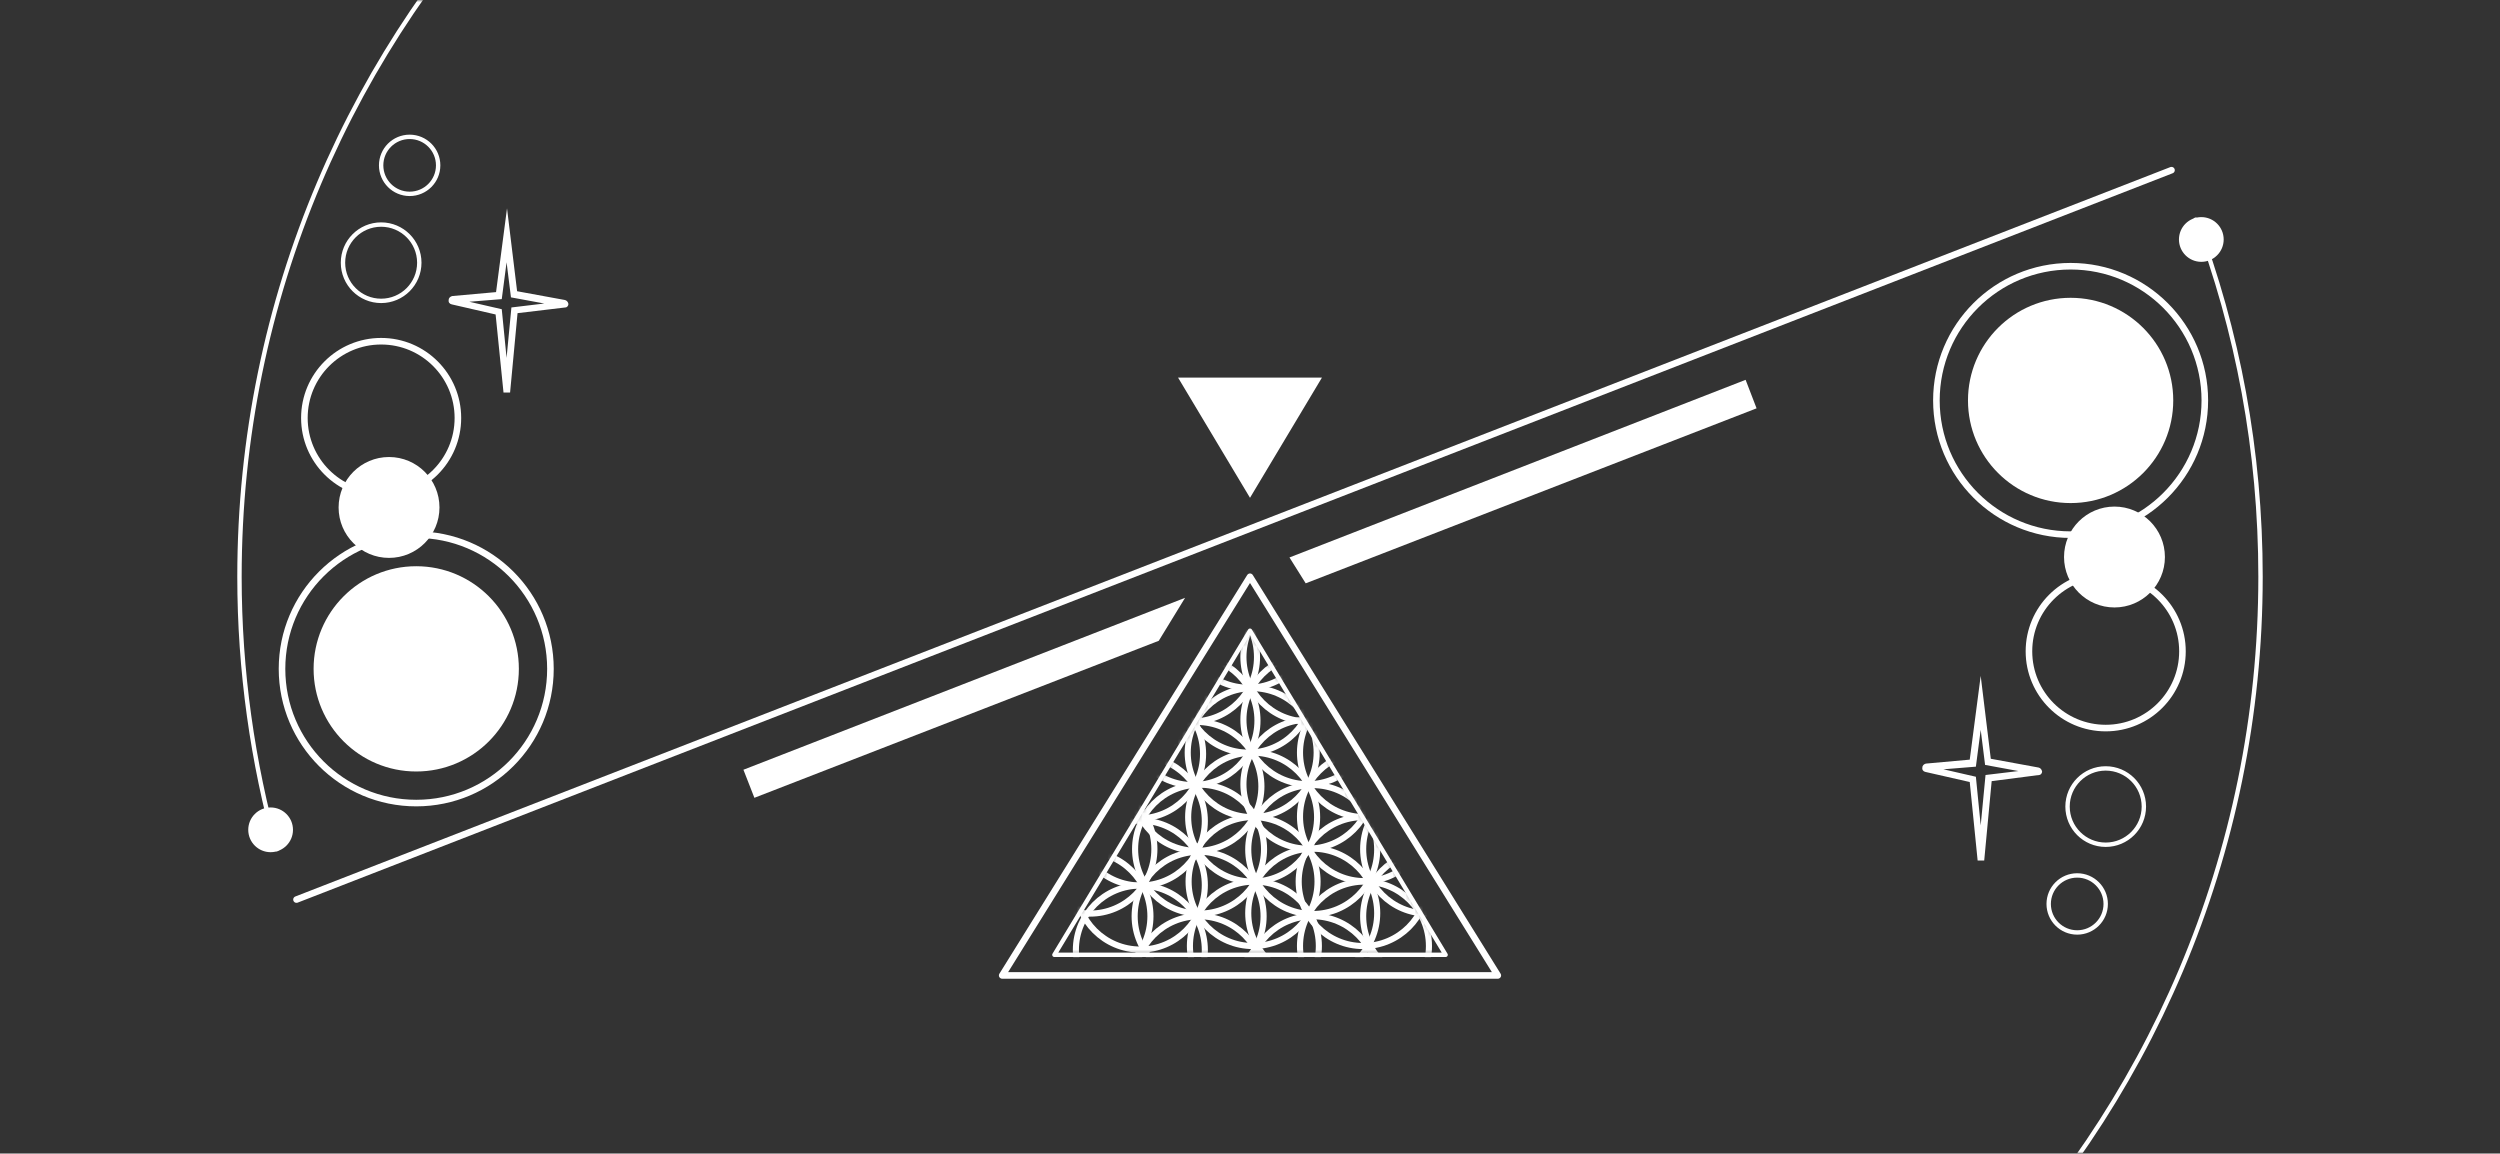 <svg width="570" height="263" viewBox="0 0 570 263" fill="none" xmlns="http://www.w3.org/2000/svg">
<rect x="0" y="0" width="570" height="263" fill="#333333" stroke="none"/>
<g clip-path="url(#clip0_67_1711)">
<mask id="mask0_67_1711" style="mask-type:luminance" maskUnits="userSpaceOnUse" x="0" y="0" width="570" height="263">
<path d="M570 0H0V263H570V0Z" fill="white"/>
</mask>
<g mask="url(#mask0_67_1711)">
<path d="M285 143.8L240.4 217.7H329.6L285 143.8Z" stroke="white" stroke-miterlimit="10" stroke-linecap="round" stroke-linejoin="round"/>
</g>
<mask id="mask1_67_1711" style="mask-type:luminance" maskUnits="userSpaceOnUse" x="0" y="0" width="570" height="263">
<path d="M570 0H0V263H570V0Z" fill="white"/>
</mask>
<g mask="url(#mask1_67_1711)">
<path d="M285 131.5L228.5 222.4H341.5L285 131.5Z" stroke="white" stroke-width="1.5" stroke-miterlimit="10" stroke-linecap="round" stroke-linejoin="round"/>
</g>
<mask id="mask2_67_1711" style="mask-type:luminance" maskUnits="userSpaceOnUse" x="0" y="0" width="570" height="263">
<path d="M570 0H0V263H570V0Z" fill="white"/>
</mask>
<g mask="url(#mask2_67_1711)">
<path d="M285 113.5L301.4 86.1H268.6L285 113.5Z" fill="white"/>
</g>
<mask id="mask3_67_1711" style="mask-type:luminance" maskUnits="userSpaceOnUse" x="0" y="0" width="570" height="263">
<path d="M570 0H0V263H570V0Z" fill="white"/>
</mask>
<g mask="url(#mask3_67_1711)">
<path d="M67.6 205.1L495.1 38.8" stroke="white" stroke-width="1.5" stroke-miterlimit="10" stroke-linecap="round" stroke-linejoin="round"/>
</g>
<mask id="mask4_67_1711" style="mask-type:luminance" maskUnits="userSpaceOnUse" x="0" y="0" width="570" height="263">
<path d="M570 0H0V263H570V0Z" fill="white"/>
</mask>
<g mask="url(#mask4_67_1711)">
<path d="M63.1 193.6C57.6 173.8 54.6 153 54.6 131.5C54.6 4.3 157.8 -98.9 285 -98.9" stroke="white" stroke-miterlimit="10" stroke-linecap="round" stroke-linejoin="round"/>
<path d="M500.6 50.1C510.2 75.4 515.4 102.8 515.4 131.5C515.4 258.7 412.2 361.9 285 361.9" stroke="white" stroke-miterlimit="10" stroke-linecap="round" stroke-linejoin="round"/>
</g>
<mask id="mask5_67_1711" style="mask-type:luminance" maskUnits="userSpaceOnUse" x="0" y="0" width="570" height="263">
<path d="M570 0H0V263H570V0Z" fill="white"/>
</mask>
<g mask="url(#mask5_67_1711)">
<path d="M94.9 183.1C111.8 183.1 125.5 169.4 125.5 152.5C125.5 135.6 111.8 121.9 94.9 121.9C78 121.9 64.3 135.6 64.3 152.5C64.3 169.4 78 183.1 94.9 183.1Z" stroke="white" stroke-width="1.5" stroke-miterlimit="10" stroke-linecap="round" stroke-linejoin="round"/>
</g>
<mask id="mask6_67_1711" style="mask-type:luminance" maskUnits="userSpaceOnUse" x="0" y="0" width="570" height="263">
<path d="M570 0H0V263H570V0Z" fill="white"/>
</mask>
<g mask="url(#mask6_67_1711)">
<path d="M86.9 112.8C96.565 112.8 104.4 104.965 104.4 95.3C104.4 85.635 96.565 77.8 86.9 77.8C77.235 77.8 69.4 85.635 69.4 95.3C69.4 104.965 77.235 112.8 86.9 112.8Z" stroke="white" stroke-width="1.5" stroke-miterlimit="10" stroke-linecap="round" stroke-linejoin="round"/>
</g>
<mask id="mask7_67_1711" style="mask-type:luminance" maskUnits="userSpaceOnUse" x="0" y="0" width="570" height="263">
<path d="M570 0H0V263H570V0Z" fill="white"/>
</mask>
<g mask="url(#mask7_67_1711)">
<path d="M86.9 68.6C91.705 68.6 95.6 64.705 95.6 59.9C95.6 55.095 91.705 51.2 86.9 51.2C82.095 51.2 78.2 55.095 78.2 59.9C78.2 64.705 82.095 68.6 86.9 68.6Z" stroke="white" stroke-miterlimit="10" stroke-linecap="round" stroke-linejoin="round"/>
</g>
<mask id="mask8_67_1711" style="mask-type:luminance" maskUnits="userSpaceOnUse" x="0" y="0" width="570" height="263">
<path d="M570 0H0V263H570V0Z" fill="white"/>
</mask>
<g mask="url(#mask8_67_1711)">
<path d="M93.4 44.2C96.99 44.2 99.9 41.29 99.9 37.7C99.9 34.11 96.99 31.2 93.4 31.2C89.811 31.2 86.9 34.11 86.9 37.7C86.9 41.29 89.811 44.2 93.4 44.2Z" stroke="white" stroke-miterlimit="10" stroke-linecap="round" stroke-linejoin="round"/>
</g>
<mask id="mask9_67_1711" style="mask-type:luminance" maskUnits="userSpaceOnUse" x="0" y="0" width="570" height="263">
<path d="M570 0H0V263H570V0Z" fill="white"/>
</mask>
<g mask="url(#mask9_67_1711)">
<path d="M472.1 121.9C489 121.9 502.7 108.2 502.7 91.3C502.7 74.4 489 60.7 472.1 60.7C455.2 60.7 441.5 74.4 441.5 91.3C441.5 108.2 455.2 121.9 472.1 121.9Z" stroke="white" stroke-width="1.5" stroke-miterlimit="10" stroke-linecap="round" stroke-linejoin="round"/>
</g>
<mask id="mask10_67_1711" style="mask-type:luminance" maskUnits="userSpaceOnUse" x="0" y="0" width="570" height="263">
<path d="M570 0H0V263H570V0Z" fill="white"/>
</mask>
<g mask="url(#mask10_67_1711)">
<path d="M480.1 166C489.765 166 497.6 158.165 497.6 148.5C497.6 138.835 489.765 131 480.1 131C470.435 131 462.6 138.835 462.6 148.5C462.6 158.165 470.435 166 480.1 166Z" stroke="white" stroke-width="1.5" stroke-miterlimit="10" stroke-linecap="round" stroke-linejoin="round"/>
</g>
<mask id="mask11_67_1711" style="mask-type:luminance" maskUnits="userSpaceOnUse" x="0" y="0" width="570" height="263">
<path d="M570 0H0V263H570V0Z" fill="white"/>
</mask>
<g mask="url(#mask11_67_1711)">
<path d="M480.1 192.6C484.905 192.6 488.8 188.705 488.8 183.9C488.8 179.095 484.905 175.2 480.1 175.2C475.296 175.2 471.4 179.095 471.4 183.9C471.4 188.705 475.296 192.6 480.1 192.6Z" stroke="white" stroke-miterlimit="10" stroke-linecap="round" stroke-linejoin="round"/>
</g>
<mask id="mask12_67_1711" style="mask-type:luminance" maskUnits="userSpaceOnUse" x="0" y="0" width="570" height="263">
<path d="M570 0H0V263H570V0Z" fill="white"/>
</mask>
<g mask="url(#mask12_67_1711)">
<path d="M473.6 212.6C477.189 212.6 480.1 209.69 480.1 206.1C480.1 202.51 477.189 199.6 473.6 199.6C470.01 199.6 467.1 202.51 467.1 206.1C467.1 209.69 470.01 212.6 473.6 212.6Z" stroke="white" stroke-miterlimit="10" stroke-linecap="round" stroke-linejoin="round"/>
</g>
<mask id="mask13_67_1711" style="mask-type:luminance" maskUnits="userSpaceOnUse" x="0" y="0" width="570" height="263">
<path d="M570 0H0V263H570V0Z" fill="white"/>
</mask>
<g mask="url(#mask13_67_1711)">
<path d="M94.9 175.9C107.823 175.9 118.3 165.424 118.3 152.5C118.3 139.577 107.823 129.1 94.9 129.1C81.977 129.1 71.5 139.577 71.5 152.5C71.5 165.424 81.977 175.9 94.9 175.9Z" fill="white"/>
</g>
<mask id="mask14_67_1711" style="mask-type:luminance" maskUnits="userSpaceOnUse" x="0" y="0" width="570" height="263">
<path d="M570 0H0V263H570V0Z" fill="white"/>
</mask>
<g mask="url(#mask14_67_1711)">
<path d="M472.1 114.7C485.024 114.7 495.5 104.223 495.5 91.3C495.5 78.376 485.024 67.9 472.1 67.9C459.177 67.9 448.7 78.376 448.7 91.3C448.7 104.223 459.177 114.7 472.1 114.7Z" fill="white"/>
</g>
<mask id="mask15_67_1711" style="mask-type:luminance" maskUnits="userSpaceOnUse" x="0" y="0" width="570" height="263">
<path d="M570 0H0V263H570V0Z" fill="white"/>
</mask>
<g mask="url(#mask15_67_1711)">
<mask id="mask16_67_1711" style="mask-type:luminance" maskUnits="userSpaceOnUse" x="240" y="143" width="90" height="75">
<path d="M285 143.8L240.4 217.7H329.6L285 143.8Z" fill="white"/>
</mask>
<g mask="url(#mask16_67_1711)">
<path d="M299.301 208.4C307.419 208.4 314.001 201.819 314.001 193.7C314.001 185.581 307.419 179 299.301 179C291.182 179 284.601 185.581 284.601 193.7C284.601 201.819 291.182 208.4 299.301 208.4Z" stroke="white" stroke-width="1.391" stroke-miterlimit="10"/>
<path d="M298.2 178.8C306.319 178.8 312.9 172.219 312.9 164.1C312.9 155.981 306.319 149.4 298.2 149.4C290.081 149.4 283.5 155.981 283.5 164.1C283.5 172.219 290.081 178.8 298.2 178.8Z" stroke="white" stroke-width="1.391" stroke-miterlimit="10"/>
<path d="M285.6 201C293.719 201 300.3 194.419 300.3 186.3C300.3 178.182 293.719 171.6 285.6 171.6C277.482 171.6 270.9 178.182 270.9 186.3C270.9 194.419 277.482 201 285.6 201Z" stroke="white" stroke-width="1.391" stroke-miterlimit="10"/>
<path d="M311.1 186.3C319.219 186.3 325.8 179.719 325.8 171.6C325.8 163.481 319.219 156.9 311.1 156.9C302.982 156.9 296.4 163.481 296.4 171.6C296.4 179.719 302.982 186.3 311.1 186.3Z" stroke="white" stroke-width="1.391" stroke-miterlimit="10"/>
<path d="M285.7 215.7C293.819 215.7 300.4 209.118 300.4 201C300.4 192.881 293.819 186.3 285.7 186.3C277.581 186.3 271 192.881 271 201C271 209.118 277.581 215.7 285.7 215.7Z" stroke="white" stroke-width="1.391" stroke-miterlimit="10"/>
<path d="M273.4 223.6C281.519 223.6 288.1 217.018 288.1 208.9C288.1 200.781 281.519 194.2 273.4 194.2C265.282 194.2 258.7 200.781 258.7 208.9C258.7 217.018 265.282 223.6 273.4 223.6Z" stroke="white" stroke-width="1.391" stroke-miterlimit="10"/>
<path d="M247.6 223.6C255.719 223.6 262.3 217.018 262.3 208.9C262.3 200.781 255.719 194.2 247.6 194.2C239.482 194.2 232.9 200.781 232.9 208.9C232.9 217.018 239.482 223.6 247.6 223.6Z" stroke="white" stroke-width="1.391" stroke-miterlimit="10"/>
<path d="M325.501 223.6C333.619 223.6 340.201 217.018 340.201 208.9C340.201 200.781 333.619 194.2 325.501 194.2C317.382 194.2 310.801 200.781 310.801 208.9C310.801 217.018 317.382 223.6 325.501 223.6Z" stroke="white" stroke-width="1.391" stroke-miterlimit="10"/>
<path d="M273.4 238.3C281.519 238.3 288.1 231.719 288.1 223.6C288.1 215.481 281.519 208.9 273.4 208.9C265.282 208.9 258.7 215.481 258.7 223.6C258.7 231.719 265.282 238.3 273.4 238.3Z" stroke="white" stroke-width="1.391" stroke-miterlimit="10"/>
<path d="M299.301 238.3C307.419 238.3 314.001 231.719 314.001 223.6C314.001 215.481 307.419 208.9 299.301 208.9C291.182 208.9 284.601 215.481 284.601 223.6C284.601 231.719 291.182 238.3 299.301 238.3Z" stroke="white" stroke-width="1.391" stroke-miterlimit="10"/>
<path d="M286.001 230.4C294.119 230.4 300.701 223.819 300.701 215.7C300.701 207.581 294.119 201 286.001 201C277.882 201 271.301 207.581 271.301 215.7C271.301 223.819 277.882 230.4 286.001 230.4Z" stroke="white" stroke-width="1.391" stroke-miterlimit="10"/>
<path d="M311.1 230.4C319.219 230.4 325.8 223.819 325.8 215.7C325.8 207.581 319.219 201 311.1 201C302.982 201 296.4 207.581 296.4 215.7C296.4 223.819 302.982 230.4 311.1 230.4Z" stroke="white" stroke-width="1.391" stroke-miterlimit="10"/>
<path d="M273.501 208.3C281.619 208.3 288.201 201.719 288.201 193.6C288.201 185.481 281.619 178.9 273.501 178.9C265.382 178.9 258.801 185.481 258.801 193.6C258.801 201.719 265.382 208.3 273.501 208.3Z" stroke="white" stroke-width="1.391" stroke-miterlimit="10"/>
<path d="M248.501 208.3C256.619 208.3 263.201 201.719 263.201 193.6C263.201 185.481 256.619 178.9 248.501 178.9C240.382 178.9 233.801 185.481 233.801 193.6C233.801 201.719 240.382 208.3 248.501 208.3Z" stroke="white" stroke-width="1.391" stroke-miterlimit="10"/>
<path d="M325.501 208.3C333.619 208.3 340.201 201.719 340.201 193.6C340.201 185.481 333.619 178.9 325.501 178.9C317.382 178.9 310.801 185.481 310.801 193.6C310.801 201.719 317.382 208.3 325.501 208.3Z" stroke="white" stroke-width="1.391" stroke-miterlimit="10"/>
<path d="M272.9 194C281.019 194 287.6 187.419 287.6 179.3C287.6 171.182 281.019 164.6 272.9 164.6C264.782 164.6 258.2 171.182 258.2 179.3C258.2 187.419 264.782 194 272.9 194Z" stroke="white" stroke-width="1.391" stroke-miterlimit="10"/>
<path d="M271.9 164.5C280.019 164.5 286.6 157.919 286.6 149.8C286.6 141.682 280.019 135.1 271.9 135.1C263.782 135.1 257.2 141.682 257.2 149.8C257.2 157.919 263.782 164.5 271.9 164.5Z" stroke="white" stroke-width="1.391" stroke-miterlimit="10"/>
<path d="M298.2 164.5C306.319 164.5 312.9 157.919 312.9 149.8C312.9 141.682 306.319 135.1 298.2 135.1C290.081 135.1 283.5 141.682 283.5 149.8C283.5 157.919 290.081 164.5 298.2 164.5Z" stroke="white" stroke-width="1.391" stroke-miterlimit="10"/>
<path d="M259.6 186.6C267.719 186.6 274.3 180.018 274.3 171.9C274.3 163.781 267.719 157.2 259.6 157.2C251.482 157.2 244.9 163.781 244.9 171.9C244.9 180.018 251.482 186.6 259.6 186.6Z" stroke="white" stroke-width="1.391" stroke-miterlimit="10"/>
<path d="M272.001 179C280.119 179 286.701 172.419 286.701 164.3C286.701 156.182 280.119 149.6 272.001 149.6C263.882 149.6 257.301 156.182 257.301 164.3C257.301 172.419 263.882 179 272.001 179Z" stroke="white" stroke-width="1.391" stroke-miterlimit="10"/>
<path d="M260.001 201.9C268.119 201.9 274.701 195.319 274.701 187.2C274.701 179.081 268.119 172.5 260.001 172.5C251.882 172.5 245.301 179.081 245.301 187.2C245.301 195.319 251.882 201.9 260.001 201.9Z" stroke="white" stroke-width="1.391" stroke-miterlimit="10"/>
<path d="M260.001 231.3C268.119 231.3 274.701 224.719 274.701 216.6C274.701 208.481 268.119 201.9 260.001 201.9C251.882 201.9 245.301 208.481 245.301 216.6C245.301 224.719 251.882 231.3 260.001 231.3Z" stroke="white" stroke-width="1.391" stroke-miterlimit="10"/>
<path d="M260.001 171.6C268.119 171.6 274.701 165.018 274.701 156.9C274.701 148.781 268.119 142.2 260.001 142.2C251.882 142.2 245.301 148.781 245.301 156.9C245.301 165.018 251.882 171.6 260.001 171.6Z" stroke="white" stroke-width="1.391" stroke-miterlimit="10"/>
<path d="M284.6 171.6C292.719 171.6 299.3 165.018 299.3 156.9C299.3 148.781 292.719 142.2 284.6 142.2C276.482 142.2 269.9 148.781 269.9 156.9C269.9 165.018 276.482 171.6 284.6 171.6Z" stroke="white" stroke-width="1.391" stroke-miterlimit="10"/>
<path d="M284.6 156.8C292.719 156.8 299.3 150.218 299.3 142.1C299.3 133.981 292.719 127.4 284.6 127.4C276.482 127.4 269.9 133.981 269.9 142.1C269.9 150.218 276.482 156.8 284.6 156.8Z" stroke="white" stroke-width="1.391" stroke-miterlimit="10"/>
<path d="M311.1 171.6C319.219 171.6 325.8 165.018 325.8 156.9C325.8 148.781 319.219 142.2 311.1 142.2C302.982 142.2 296.4 148.781 296.4 156.9C296.4 165.018 302.982 171.6 311.1 171.6Z" stroke="white" stroke-width="1.391" stroke-miterlimit="10"/>
<path d="M260.001 216.5C268.119 216.5 274.701 209.919 274.701 201.8C274.701 193.682 268.119 187.1 260.001 187.1C251.882 187.1 245.301 193.682 245.301 201.8C245.301 209.919 251.882 216.5 260.001 216.5Z" stroke="white" stroke-width="1.391" stroke-miterlimit="10"/>
<path d="M311.1 200.9C319.219 200.9 325.8 194.319 325.8 186.2C325.8 178.081 319.219 171.5 311.1 171.5C302.982 171.5 296.4 178.081 296.4 186.2C296.4 194.319 302.982 200.9 311.1 200.9Z" stroke="white" stroke-width="1.391" stroke-miterlimit="10"/>
<path d="M299.301 222.9C307.419 222.9 314.001 216.319 314.001 208.2C314.001 200.081 307.419 193.5 299.301 193.5C291.182 193.5 284.601 200.081 284.601 208.2C284.601 216.319 291.182 222.9 299.301 222.9Z" stroke="white" stroke-width="1.391" stroke-miterlimit="10"/>
<path d="M285.501 186.3C293.619 186.3 300.201 179.719 300.201 171.6C300.201 163.481 293.619 156.9 285.501 156.9C277.382 156.9 270.801 163.481 270.801 171.6C270.801 179.719 277.382 186.3 285.501 186.3Z" stroke="white" stroke-width="1.391" stroke-miterlimit="10"/>
<path d="M298.2 193.5C306.319 193.5 312.9 186.919 312.9 178.8C312.9 170.682 306.319 164.1 298.2 164.1C290.081 164.1 283.5 170.682 283.5 178.8C283.5 186.919 290.081 193.5 298.2 193.5Z" stroke="white" stroke-width="1.391" stroke-miterlimit="10"/>
<path d="M310.801 215.7C318.919 215.7 325.501 209.118 325.501 201C325.501 192.881 318.919 186.3 310.801 186.3C302.682 186.3 296.101 192.881 296.101 201C296.101 209.118 302.682 215.7 310.801 215.7Z" stroke="white" stroke-width="1.391" stroke-miterlimit="10"/>
</g>
</g>
<mask id="mask17_67_1711" style="mask-type:luminance" maskUnits="userSpaceOnUse" x="0" y="0" width="570" height="263">
<path d="M570 0H0V263H570V0Z" fill="white"/>
</mask>
<g mask="url(#mask17_67_1711)">
<path d="M88.7 127.2C95.052 127.2 100.2 122.051 100.2 115.7C100.2 109.349 95.052 104.2 88.7 104.2C82.349 104.2 77.2 109.349 77.2 115.7C77.2 122.051 82.349 127.2 88.7 127.2Z" fill="white"/>
</g>
<mask id="mask18_67_1711" style="mask-type:luminance" maskUnits="userSpaceOnUse" x="0" y="0" width="570" height="263">
<path d="M570 0H0V263H570V0Z" fill="white"/>
</mask>
<g mask="url(#mask18_67_1711)">
<path d="M482.1 138.5C488.451 138.5 493.6 133.351 493.6 127C493.6 120.649 488.451 115.5 482.1 115.5C475.748 115.5 470.6 120.649 470.6 127C470.6 133.351 475.748 138.5 482.1 138.5Z" fill="white"/>
</g>
<mask id="mask19_67_1711" style="mask-type:luminance" maskUnits="userSpaceOnUse" x="0" y="0" width="570" height="263">
<path d="M570 0H0V263H570V0Z" fill="white"/>
</mask>
<g mask="url(#mask19_67_1711)">
<path d="M61.7 194.3C64.516 194.3 66.8 192.017 66.8 189.2C66.8 186.383 64.516 184.1 61.7 184.1C58.883 184.1 56.6 186.383 56.6 189.2C56.6 192.017 58.883 194.3 61.7 194.3Z" fill="white"/>
</g>
<mask id="mask20_67_1711" style="mask-type:luminance" maskUnits="userSpaceOnUse" x="0" y="0" width="570" height="263">
<path d="M570 0H0V263H570V0Z" fill="white"/>
</mask>
<g mask="url(#mask20_67_1711)">
<path d="M501.9 59.7C504.716 59.7 507 57.417 507 54.6C507 51.783 504.716 49.5 501.9 49.5C499.083 49.5 496.8 51.783 496.8 54.6C496.8 57.417 499.083 59.7 501.9 59.7Z" fill="white"/>
</g>
<mask id="mask21_67_1711" style="mask-type:luminance" maskUnits="userSpaceOnUse" x="0" y="0" width="570" height="263">
<path d="M570 0H0V263H570V0Z" fill="white"/>
</mask>
<g mask="url(#mask21_67_1711)">
<path d="M114.8 89.5L113 71.7L103 69.4C102.5 69.3 102.2 68.9 102.3 68.4C102.3 67.9 102.7 67.6 103.1 67.5L113.1 66.6L115.6 47.5L117.9 66.4L128.8 68.4C129.2 68.5 129.5 68.8 129.6 69.3C129.6 69.7 129.3 70.1 128.9 70.1L118 71.4L116.3 89.5H114.8ZM107 68.8L114.4 70.5L115.5 81.6L116.6 70.1L124.1 69.2L116.5 67.8L115.5 59.8L114.4 68.2L107 68.8Z" fill="white"/>
</g>
<mask id="mask22_67_1711" style="mask-type:luminance" maskUnits="userSpaceOnUse" x="0" y="0" width="570" height="263">
<path d="M570 0H0V263H570V0Z" fill="white"/>
</mask>
<g mask="url(#mask22_67_1711)">
<path d="M450.9 196.2L449.1 178.3L439 176C438.5 175.9 438.2 175.5 438.3 175C438.3 174.5 438.7 174.2 439.1 174.1L449.1 173.2L451.6 154.1L453.9 173L464.8 175C465.2 175.1 465.5 175.4 465.6 175.9C465.6 176.3 465.3 176.7 464.9 176.7L454.1 178.1L452.4 196.2H450.9ZM443.1 175.4L450.5 177.1L451.6 188.2L452.7 176.7L460.2 175.8L452.6 174.4L451.6 166.4L450.5 174.8L443.1 175.4Z" fill="white"/>
</g>
<mask id="mask23_67_1711" style="mask-type:luminance" maskUnits="userSpaceOnUse" x="0" y="0" width="570" height="263">
<path d="M570 0H0V263H570V0Z" fill="white"/>
</mask>
<g mask="url(#mask23_67_1711)">
<path d="M169.5 175.5L270.2 136.3L264.2 146.1L172 181.9L169.5 175.5Z" fill="white"/>
</g>
<mask id="mask24_67_1711" style="mask-type:luminance" maskUnits="userSpaceOnUse" x="0" y="0" width="570" height="263">
<path d="M570 0H0V263H570V0Z" fill="white"/>
</mask>
<g mask="url(#mask24_67_1711)">
<path d="M400.5 93.1L297.7 133L294 127.1L398 86.6L400.5 93.1Z" fill="white"/>
</g>
</g>
<defs>
<clipPath id="clip0_67_1711">
<rect width="570" height="263" fill="white"/>
</clipPath>
</defs>
</svg>

